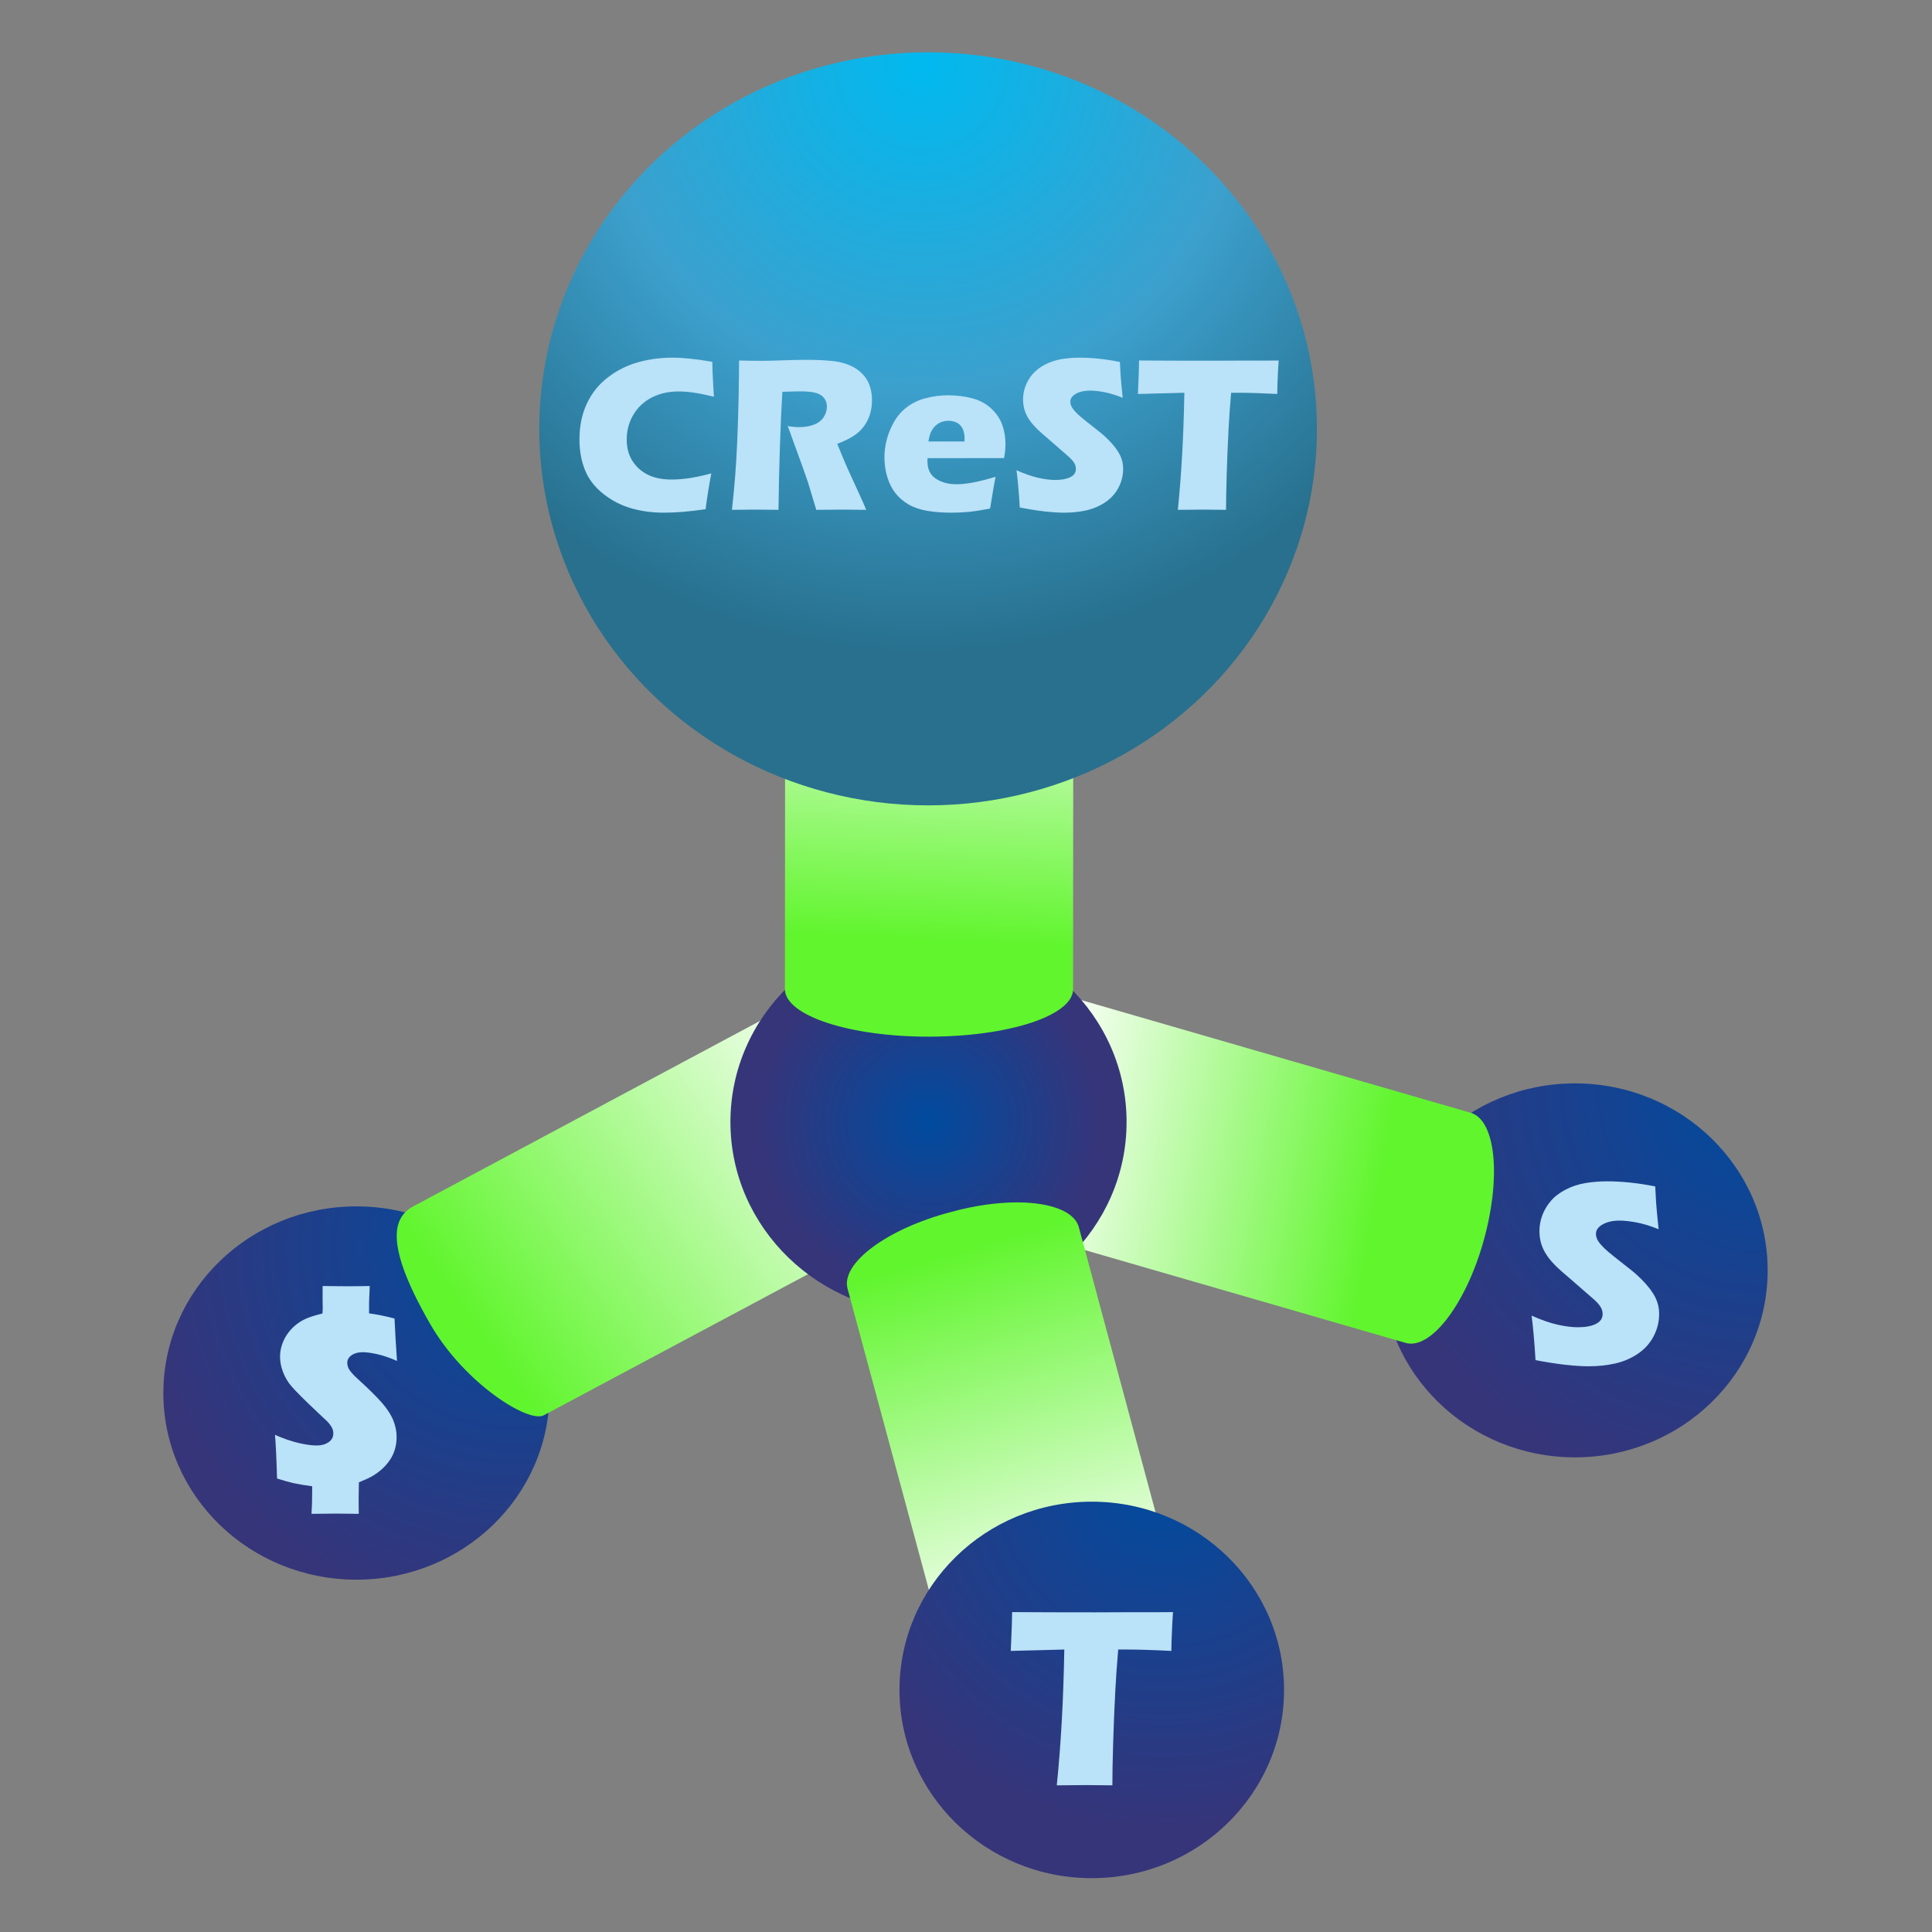 <?xml version="1.0" encoding="UTF-8" standalone="no"?>
<!DOCTYPE svg PUBLIC "-//W3C//DTD SVG 1.1//EN" "http://www.w3.org/Graphics/SVG/1.1/DTD/svg11.dtd">
<svg width="100%" height="100%" viewBox="0 0 102 102" version="1.1" xmlns="http://www.w3.org/2000/svg" xmlns:xlink="http://www.w3.org/1999/xlink" xml:space="preserve" xmlns:serif="http://www.serif.com/" style="fill-rule:evenodd;clip-rule:evenodd;stroke-linejoin:round;stroke-miterlimit:2;">
    <rect x="0" y="0" width="102" height="102" fill="#808080" stroke="none"/>
    <g transform="matrix(1.333,0,0,1.333,-108,-126.667)">
        <g id="Artboard2" transform="matrix(1,0,0,1,-0.258,-0.988)">
            <rect x="81.258" y="95.988" width="76.464" height="76.464" style="fill:none;"/>
            <g transform="matrix(0.153,0,0,0.153,70.159,93.321)">
                <g id="圖層-1" serif:id="圖層 1">
                    <g transform="matrix(2.13163e-14,110.818,110.818,-2.13163e-14,161.612,322.674)">
                        <ellipse cx="0.501" cy="0.03" rx="0.436" ry="0.451" style="fill:url(#_Radial1);"/>
                    </g>
                    <g transform="matrix(4.9738e-14,123.479,123.479,-4.9738e-14,495.561,280.502)">
                        <ellipse cx="0.534" cy="-0.123" rx="0.392" ry="0.404" style="fill:url(#_Radial2);"/>
                    </g>
                    <g transform="matrix(88.941,15.882,15.882,-88.941,340.465,310.988)">
                        <path d="M-0.176,-0.264L1.153,-0.404C1.227,-0.411 1.303,-0.264 1.321,-0.076C1.339,0.113 1.294,0.271 1.219,0.278L-0.11,0.418L-0.176,-0.264Z" style="fill:url(#_Linear3);fill-rule:nonzero;"/>
                    </g>
                    <g transform="matrix(-101.647,72,72,101.647,299.586,292.245)">
                        <path d="M0.952,-0.309C0.996,-0.317 1.053,-0.305 1.073,-0.089C1.086,0.053 1.025,0.197 0.99,0.201L0.034,0.322L-0.033,-0.185L0.952,-0.309Z" style="fill:url(#_Linear4);fill-rule:nonzero;"/>
                    </g>
                    <g transform="matrix(0,50.467,50.467,0,313.03,308.031)">
                        <ellipse cx="0" cy="-0" rx="0.984" ry="1.016" style="fill:url(#_Radial5);"/>
                    </g>
                    <g transform="matrix(-28.588,-97.412,-97.412,28.588,348.855,439.014)">
                        <path d="M1.101,-0.015C1.106,0.153 1.055,0.291 0.988,0.293L-0.207,0.319L-0.223,-0.29L0.972,-0.317C1.014,-0.318 1.053,-0.265 1.077,-0.184C1.091,-0.136 1.1,-0.078 1.101,-0.015Z" style="fill:url(#_Linear6);fill-rule:nonzero;"/>
                    </g>
                    <g transform="matrix(-4.235,90,90,4.235,316.775,170.838)">
                        <path d="M0.427,-0.434L1.161,-0.4C1.237,-0.396 1.289,-0.208 1.278,0.02C1.267,0.249 1.198,0.431 1.122,0.427L0.388,0.393L0.427,-0.434Z" style="fill:url(#_Linear7);fill-rule:nonzero;"/>
                    </g>
                    <g transform="matrix(-2.66454e-15,151.593,151.593,2.66454e-15,310.351,34.76)">
                        <ellipse cx="0.619" cy="0.017" rx="0.643" ry="0.664" style="fill:url(#_Radial8);"/>
                    </g>
                    <g transform="matrix(4.9738e-14,104.572,104.572,-4.9738e-14,351.948,396.906)">
                        <ellipse cx="0.556" cy="0.032" rx="0.466" ry="0.476" style="fill:url(#_Radial9);"/>
                    </g>
                    <g transform="matrix(1,0,0,1,470.166,324.976)">
                        <path d="M0,44.704C-0.293,39.906 -0.631,36.065 -1.014,33.182C1.513,34.308 3.765,35.091 5.739,35.53C7.713,35.97 9.446,36.189 10.937,36.189C12.899,36.189 14.462,35.902 15.625,35.327C16.787,34.753 17.368,33.903 17.368,32.776C17.368,32.393 17.312,32.027 17.199,31.678C17.086,31.329 16.871,30.934 16.556,30.495C16.239,30.056 15.787,29.578 15.2,29.059L8.835,23.517C7.345,22.256 6.307,21.344 5.72,20.78C4.523,19.632 3.592,18.561 2.927,17.57C2.26,16.579 1.774,15.571 1.47,14.546C1.165,13.521 1.013,12.433 1.013,11.285C1.013,9.911 1.254,8.564 1.74,7.247C2.225,5.93 2.95,4.696 3.92,3.547C4.888,2.398 6.171,1.407 7.771,0.573C9.371,-0.26 11.083,-0.829 12.908,-1.133C14.732,-1.438 16.612,-1.589 18.55,-1.589C22.357,-1.589 26.503,-1.15 30.986,-0.272C31.054,1.283 31.133,2.708 31.223,4.003C31.312,5.299 31.525,7.568 31.864,10.812C29.792,9.978 27.899,9.398 26.187,9.072C24.475,8.745 23,8.582 21.761,8.582C20.004,8.582 18.545,8.908 17.385,9.561C16.225,10.216 15.645,11.026 15.645,11.995C15.645,12.445 15.733,12.885 15.915,13.312C16.096,13.741 16.434,14.242 16.929,14.816C17.424,15.391 18.078,16.021 18.888,16.709C19.7,17.396 20.973,18.415 22.707,19.767L25.141,21.692C25.861,22.279 26.638,22.988 27.471,23.821C28.304,24.655 29.025,25.477 29.635,26.288C30.243,27.1 30.71,27.843 31.037,28.518C31.362,29.194 31.604,29.876 31.763,30.562C31.921,31.25 32,31.988 32,32.776C32,34.804 31.516,36.735 30.546,38.571C29.578,40.407 28.204,41.917 26.425,43.1C24.645,44.282 22.69,45.11 20.562,45.583C18.433,46.056 16.186,46.293 13.82,46.293C10.171,46.293 5.562,45.763 0,44.704" style="fill:rgb(186,226,248);fill-rule:nonzero;"/>
                    </g>
                    <g transform="matrix(1,0,0,1,143.852,370.935)">
                        <path d="M0,18.086C2.207,19.048 4.235,19.746 6.081,20.184C7.93,20.62 9.518,20.839 10.847,20.839C12.019,20.839 13.021,20.561 13.854,20.004C14.688,19.447 15.104,18.678 15.104,17.696C15.104,17.457 15.076,17.211 15.021,16.96C14.964,16.709 14.878,16.475 14.766,16.256C14.654,16.038 14.473,15.76 14.227,15.421C13.977,15.083 13.765,14.827 13.584,14.652C13.402,14.478 12.682,13.801 11.422,12.622C7.817,9.24 5.418,6.851 4.223,5.454C3.299,4.363 2.585,3.147 2.077,1.805C1.571,0.462 1.318,-0.852 1.318,-2.141C1.318,-3.143 1.469,-4.131 1.773,-5.102C2.077,-6.073 2.522,-6.995 3.109,-7.868C3.693,-8.741 4.397,-9.527 5.22,-10.226C6.043,-10.924 6.943,-11.496 7.923,-11.943C8.904,-12.391 10.361,-12.854 12.299,-13.335C12.344,-14.034 12.367,-14.449 12.367,-14.58L12.334,-16.71L12.334,-20.445C14.789,-20.4 16.827,-20.379 18.45,-20.379C20.252,-20.379 22.279,-20.4 24.531,-20.445C24.419,-18.02 24.363,-16.601 24.363,-16.185L24.363,-13.368C26.594,-13.061 28.789,-12.614 30.952,-12.024C31.11,-8.496 31.323,-4.838 31.594,-1.048C29.771,-1.856 28.085,-2.435 26.543,-2.785C25,-3.134 23.722,-3.309 22.707,-3.309C21.559,-3.309 20.606,-3.052 19.852,-2.539C19.098,-2.025 18.72,-1.364 18.72,-0.557C18.72,0.143 18.939,0.798 19.378,1.409C19.818,2.021 20.443,2.698 21.255,3.44C24.182,6.106 26.34,8.235 27.726,9.829C29.11,11.424 30.085,12.938 30.647,14.367C31.211,15.799 31.493,17.213 31.493,18.61C31.493,19.769 31.342,20.855 31.036,21.87C30.733,22.887 30.288,23.82 29.702,24.672C29.115,25.523 28.439,26.289 27.674,26.966C26.909,27.643 26.119,28.222 25.31,28.702C24.498,29.183 23.305,29.739 21.727,30.373L21.66,34.534C21.66,35.91 21.671,37.242 21.693,38.531C19.238,38.487 17.289,38.466 15.848,38.466C14.406,38.466 12.277,38.487 9.461,38.531C9.573,37.002 9.631,35.069 9.631,32.732L9.631,31.389C7.806,31.149 6.279,30.898 5.052,30.635C3.823,30.373 2.319,29.958 0.54,29.39C0.382,23.907 0.202,20.14 0,18.086" style="fill:rgb(186,226,248);fill-rule:nonzero;"/>
                    </g>
                    <g transform="matrix(1,0,0,1,256.809,120.34)">
                        <path d="M0,19.795C-0.226,20.906 -0.498,22.454 -0.818,24.44C-1.139,26.425 -1.355,27.964 -1.468,29.056C-5.5,29.66 -9.098,29.962 -12.263,29.962C-15.313,29.962 -18.154,29.58 -20.781,28.815C-23.409,28.05 -25.821,26.795 -28.015,25.048C-30.209,23.302 -31.777,21.249 -32.719,18.889C-33.661,16.529 -34.132,13.886 -34.132,10.959C-34.132,7.543 -33.497,4.47 -32.226,1.741C-30.954,-0.987 -29.126,-3.262 -26.743,-5.084C-24.36,-6.906 -21.747,-8.208 -18.902,-8.992C-16.059,-9.775 -13.119,-10.167 -10.086,-10.167C-7.3,-10.167 -3.852,-9.809 0.256,-9.091L0.312,-6.712C0.349,-5.674 0.406,-4.532 0.481,-3.286L0.679,-0.057C-1.525,-0.585 -3.31,-0.944 -4.676,-1.133C-6.042,-1.322 -7.309,-1.416 -8.476,-1.416C-11.019,-1.416 -13.309,-0.907 -15.343,0.113C-17.376,1.132 -18.978,2.615 -20.146,4.559C-21.313,6.504 -21.897,8.656 -21.897,11.016C-21.897,13.168 -21.408,15.014 -20.428,16.552C-19.448,18.091 -18.126,19.281 -16.459,20.121C-14.792,20.961 -12.734,21.381 -10.284,21.381C-8.946,21.381 -7.492,21.273 -5.918,21.055C-4.347,20.838 -2.372,20.418 0,19.795" style="fill:rgb(186,226,248);fill-rule:nonzero;"/>
                    </g>
                    <g transform="matrix(1,0,0,1,262.15,110.738)">
                        <path d="M0,38.827C0.358,35.504 0.643,32.512 0.851,29.849C1.059,27.187 1.237,24.1 1.39,20.589C1.54,17.077 1.653,13.372 1.729,9.473C1.804,5.575 1.842,2.474 1.842,0.17C4.195,0.227 6.1,0.255 7.55,0.255C9.056,0.255 10.892,0.213 13.059,0.128C15.225,0.043 17.333,0 19.387,0C21.797,0 23.945,0.095 25.828,0.284C27.241,0.416 28.525,0.69 29.684,1.105C30.842,1.52 31.816,2.025 32.608,2.62C33.399,3.215 34.059,3.88 34.586,4.617C35.112,5.353 35.521,6.217 35.815,7.208C36.107,8.199 36.253,9.261 36.253,10.394C36.253,11.659 36.092,12.844 35.771,13.948C35.451,15.053 34.948,16.091 34.261,17.063C33.573,18.035 32.707,18.876 31.661,19.584C30.616,20.291 29.15,21.014 27.267,21.75L28.737,25.347C29.15,26.348 29.593,27.367 30.065,28.405L33.851,36.703C34.021,37.062 34.321,37.77 34.755,38.827C31.649,38.789 29.559,38.77 28.487,38.77C27.132,38.77 24.909,38.789 21.823,38.827C21.521,37.846 20.975,36.023 20.183,33.361C19.862,32.247 19.588,31.389 19.362,30.784C18.908,29.444 18.24,27.565 17.354,25.148L14.44,17.134C15.457,17.323 16.454,17.417 17.435,17.417C18.809,17.417 20.058,17.21 21.179,16.794C22.299,16.379 23.146,15.737 23.721,14.869C24.296,14 24.583,13.084 24.583,12.121C24.583,11.31 24.366,10.597 23.934,9.983C23.5,9.37 22.816,8.912 21.884,8.61C20.951,8.308 19.516,8.157 17.575,8.157C16.916,8.157 16.233,8.171 15.527,8.199C14.82,8.227 13.996,8.251 13.054,8.27C12.813,12.14 12.6,16.861 12.413,22.43C12.229,27.999 12.107,33.465 12.051,38.827C8.902,38.789 6.854,38.77 5.912,38.77C4.819,38.77 2.849,38.789 0,38.827" style="fill:rgb(186,226,248);fill-rule:nonzero;"/>
                    </g>
                    <g transform="matrix(1,0,0,1,313.011,138.351)">
                        <path d="M0,-6.486L9.323,-6.486C9.343,-6.807 9.352,-7.081 9.352,-7.307C9.352,-8.289 9.179,-9.129 8.83,-9.827C8.48,-10.526 7.981,-11.035 7.333,-11.357C6.683,-11.677 5.951,-11.838 5.143,-11.838C4.577,-11.838 4.03,-11.748 3.504,-11.569C2.977,-11.389 2.501,-11.125 2.076,-10.776C1.653,-10.426 1.3,-10.026 1.018,-9.572C0.734,-9.119 0.526,-8.68 0.396,-8.256C0.264,-7.831 0.131,-7.241 0,-6.486M17.377,2.661C17.133,3.794 16.66,6.532 15.964,10.874C13.779,11.308 11.942,11.597 10.455,11.738C8.967,11.88 7.459,11.951 5.934,11.951C3.692,11.951 1.629,11.795 -0.254,11.484C-2.138,11.173 -3.763,10.621 -5.128,9.829C-6.495,9.036 -7.639,8.051 -8.562,6.872C-9.485,5.693 -10.187,4.293 -10.666,2.67C-11.146,1.048 -11.387,-0.621 -11.387,-2.338C-11.387,-4.752 -10.907,-7.114 -9.946,-9.425C-8.986,-11.736 -7.748,-13.542 -6.231,-14.843C-4.715,-16.145 -2.967,-17.069 -0.989,-17.616C0.988,-18.163 3.014,-18.437 5.085,-18.437C7.233,-18.437 9.281,-18.186 11.231,-17.686C13.181,-17.186 14.834,-16.313 16.189,-15.067C17.547,-13.82 18.513,-12.414 19.087,-10.847C19.66,-9.28 19.948,-7.59 19.948,-5.778C19.948,-4.702 19.826,-3.503 19.581,-2.181L-0.226,-2.153C-0.245,-1.852 -0.254,-1.579 -0.254,-1.335C-0.254,0.696 0.471,2.19 1.922,3.149C3.372,4.108 5.143,4.587 7.233,4.587C8.477,4.587 9.894,4.441 11.486,4.148C13.077,3.856 15.042,3.36 17.377,2.661" style="fill:rgb(186,226,248);fill-rule:nonzero;"/>
                    </g>
                    <g transform="matrix(1,0,0,1,336.661,111.504)">
                        <path d="M0,37.467C-0.245,33.446 -0.528,30.227 -0.849,27.81C1.266,28.754 3.147,29.41 4.8,29.778C6.451,30.146 7.899,30.33 9.146,30.33C10.787,30.33 12.093,30.09 13.064,29.608C14.037,29.127 14.522,28.414 14.522,27.47C14.522,27.149 14.476,26.842 14.381,26.55C14.287,26.257 14.108,25.926 13.843,25.558C13.579,25.19 13.201,24.789 12.712,24.355L7.388,19.71C6.142,18.653 5.274,17.889 4.783,17.417C3.781,16.454 3.004,15.557 2.446,14.726C1.889,13.896 1.484,13.051 1.229,12.192C0.975,11.333 0.847,10.422 0.847,9.459C0.847,8.307 1.05,7.179 1.455,6.074C1.859,4.97 2.468,3.936 3.276,2.973C4.087,2.01 5.16,1.18 6.499,0.481C7.836,-0.217 9.268,-0.694 10.794,-0.949C12.318,-1.204 13.893,-1.331 15.513,-1.331C18.695,-1.331 22.162,-0.963 25.909,-0.227C25.967,1.076 26.033,2.27 26.108,3.356C26.184,4.442 26.362,6.343 26.646,9.062C24.912,8.364 23.33,7.878 21.897,7.604C20.467,7.33 19.232,7.193 18.196,7.193C16.727,7.193 15.508,7.467 14.538,8.014C13.567,8.562 13.081,9.242 13.081,10.053C13.081,10.431 13.156,10.8 13.309,11.158C13.459,11.517 13.741,11.937 14.155,12.418C14.57,12.9 15.117,13.428 15.795,14.004C16.473,14.58 17.537,15.434 18.988,16.567L21.021,18.181C21.625,18.672 22.274,19.267 22.972,19.965C23.669,20.664 24.271,21.353 24.78,22.032C25.288,22.712 25.68,23.335 25.953,23.902C26.226,24.468 26.429,25.039 26.56,25.615C26.692,26.191 26.758,26.809 26.758,27.47C26.758,29.169 26.352,30.788 25.542,32.327C24.733,33.866 23.584,35.131 22.096,36.122C20.607,37.113 18.973,37.807 17.192,38.203C15.413,38.6 13.534,38.798 11.556,38.798C8.505,38.798 4.651,38.354 0,37.467" style="fill:rgb(186,226,248);fill-rule:nonzero;"/>
                    </g>
                    <g transform="matrix(1,0,0,1,377.575,110.908)">
                        <path d="M0,38.657C0.937,29.481 1.498,19.381 1.684,8.355L-10.342,8.666L-10.201,5.523C-10.126,3.843 -10.068,2.002 -10.03,0C-4.684,0.038 1.55,0.057 8.669,0.057L15.646,0.029L22.425,0.029L26.098,0L25.929,2.774C25.854,4.262 25.802,5.491 25.773,6.464C25.745,7.437 25.731,8.171 25.731,8.666C21.703,8.459 18.382,8.355 15.766,8.355L13.788,8.355C13.505,11.69 13.287,14.771 13.136,17.598C12.927,21.65 12.766,25.583 12.65,29.4C12.537,33.216 12.481,36.302 12.481,38.657C9.394,38.619 7.398,38.6 6.495,38.6C5.686,38.6 3.52,38.619 0,38.657" style="fill:rgb(186,226,248);fill-rule:nonzero;"/>
                    </g>
                    <g transform="matrix(1,0,0,1,346.241,434.902)">
                        <path d="M0,44.845C1.078,34.201 1.725,22.483 1.941,9.691L-11.921,10.053L-11.759,6.406C-11.671,4.457 -11.605,2.321 -11.563,0C-5.397,0.044 1.787,0.065 9.991,0.065L18.034,0.033L25.85,0.033L30.082,0L29.887,3.218C29.8,4.943 29.74,6.37 29.708,7.499C29.675,8.627 29.658,9.478 29.658,10.053C25.017,9.812 21.187,9.691 18.171,9.691L15.895,9.691C15.566,13.561 15.315,17.136 15.141,20.415C14.899,25.115 14.714,29.678 14.583,34.105C14.45,38.533 14.387,42.113 14.387,44.845C10.826,44.801 8.527,44.78 7.486,44.78C6.553,44.78 4.058,44.801 0,44.845" style="fill:rgb(186,226,248);fill-rule:nonzero;"/>
                    </g>
                </g>
            </g>
        </g>
    </g>
    <defs>
        <radialGradient id="_Radial1" cx="0" cy="0" r="1" gradientUnits="userSpaceOnUse" gradientTransform="matrix(0.717,-0.697,-0.697,-0.717,0.163,0.401)"><stop offset="0" style="stop-color:rgb(0,75,159);stop-opacity:1"/><stop offset="0.87" style="stop-color:rgb(54,53,122);stop-opacity:1"/><stop offset="1" style="stop-color:rgb(54,53,122);stop-opacity:1"/></radialGradient>
        <radialGradient id="_Radial2" cx="0" cy="0" r="1" gradientUnits="userSpaceOnUse" gradientTransform="matrix(0.514,-0.857,-0.857,-0.514,0.153,0.271)"><stop offset="0" style="stop-color:rgb(0,75,159);stop-opacity:1"/><stop offset="0.87" style="stop-color:rgb(54,53,122);stop-opacity:1"/><stop offset="1" style="stop-color:rgb(54,53,122);stop-opacity:1"/></radialGradient>
        <linearGradient id="_Linear3" x1="0" y1="0" x2="1" y2="0" gradientUnits="userSpaceOnUse" gradientTransform="matrix(1,0,0,-1,0,0.007)"><stop offset="0" style="stop-color:white;stop-opacity:1"/><stop offset="1" style="stop-color:rgb(97,245,46);stop-opacity:1"/></linearGradient>
        <linearGradient id="_Linear4" x1="0" y1="0" x2="1" y2="0" gradientUnits="userSpaceOnUse" gradientTransform="matrix(1,0,0,-1,0,0.006)"><stop offset="0" style="stop-color:white;stop-opacity:1"/><stop offset="1" style="stop-color:rgb(97,245,46);stop-opacity:1"/></linearGradient>
        <radialGradient id="_Radial5" cx="0" cy="0" r="1" gradientUnits="userSpaceOnUse" gradientTransform="matrix(0,1,1,0,7.99736e-06,-7.99736e-06)"><stop offset="0" style="stop-color:rgb(0,75,159);stop-opacity:1"/><stop offset="0.87" style="stop-color:rgb(54,53,122);stop-opacity:1"/><stop offset="1" style="stop-color:rgb(54,53,122);stop-opacity:1"/></radialGradient>
        <linearGradient id="_Linear6" x1="0" y1="0" x2="1" y2="0" gradientUnits="userSpaceOnUse" gradientTransform="matrix(1,0,0,-1,0,0.001)"><stop offset="0" style="stop-color:white;stop-opacity:1"/><stop offset="1" style="stop-color:rgb(97,245,46);stop-opacity:1"/></linearGradient>
        <linearGradient id="_Linear7" x1="0" y1="0" x2="1" y2="0" gradientUnits="userSpaceOnUse" gradientTransform="matrix(1,-6.93889e-18,-6.93889e-18,-1,0,-0.003)"><stop offset="0" style="stop-color:white;stop-opacity:1"/><stop offset="1" style="stop-color:rgb(97,245,46);stop-opacity:1"/></linearGradient>
        <radialGradient id="_Radial8" cx="0" cy="0" r="1" gradientUnits="userSpaceOnUse" gradientTransform="matrix(0.999,0.049,0.049,-0.999,-9.05444e-05,0.004)"><stop offset="0" style="stop-color:rgb(0,185,239);stop-opacity:1"/><stop offset="0.55" style="stop-color:rgb(60,160,205);stop-opacity:1"/><stop offset="1" style="stop-color:rgb(40,112,142);stop-opacity:1"/></radialGradient>
        <radialGradient id="_Radial9" cx="0" cy="0" r="1" gradientUnits="userSpaceOnUse" gradientTransform="matrix(0.962,-0.273,-0.273,-0.962,0.03,0.215)"><stop offset="0" style="stop-color:rgb(0,75,159);stop-opacity:1"/><stop offset="0.87" style="stop-color:rgb(54,53,122);stop-opacity:1"/><stop offset="1" style="stop-color:rgb(54,53,122);stop-opacity:1"/></radialGradient>
    </defs>
</svg>
